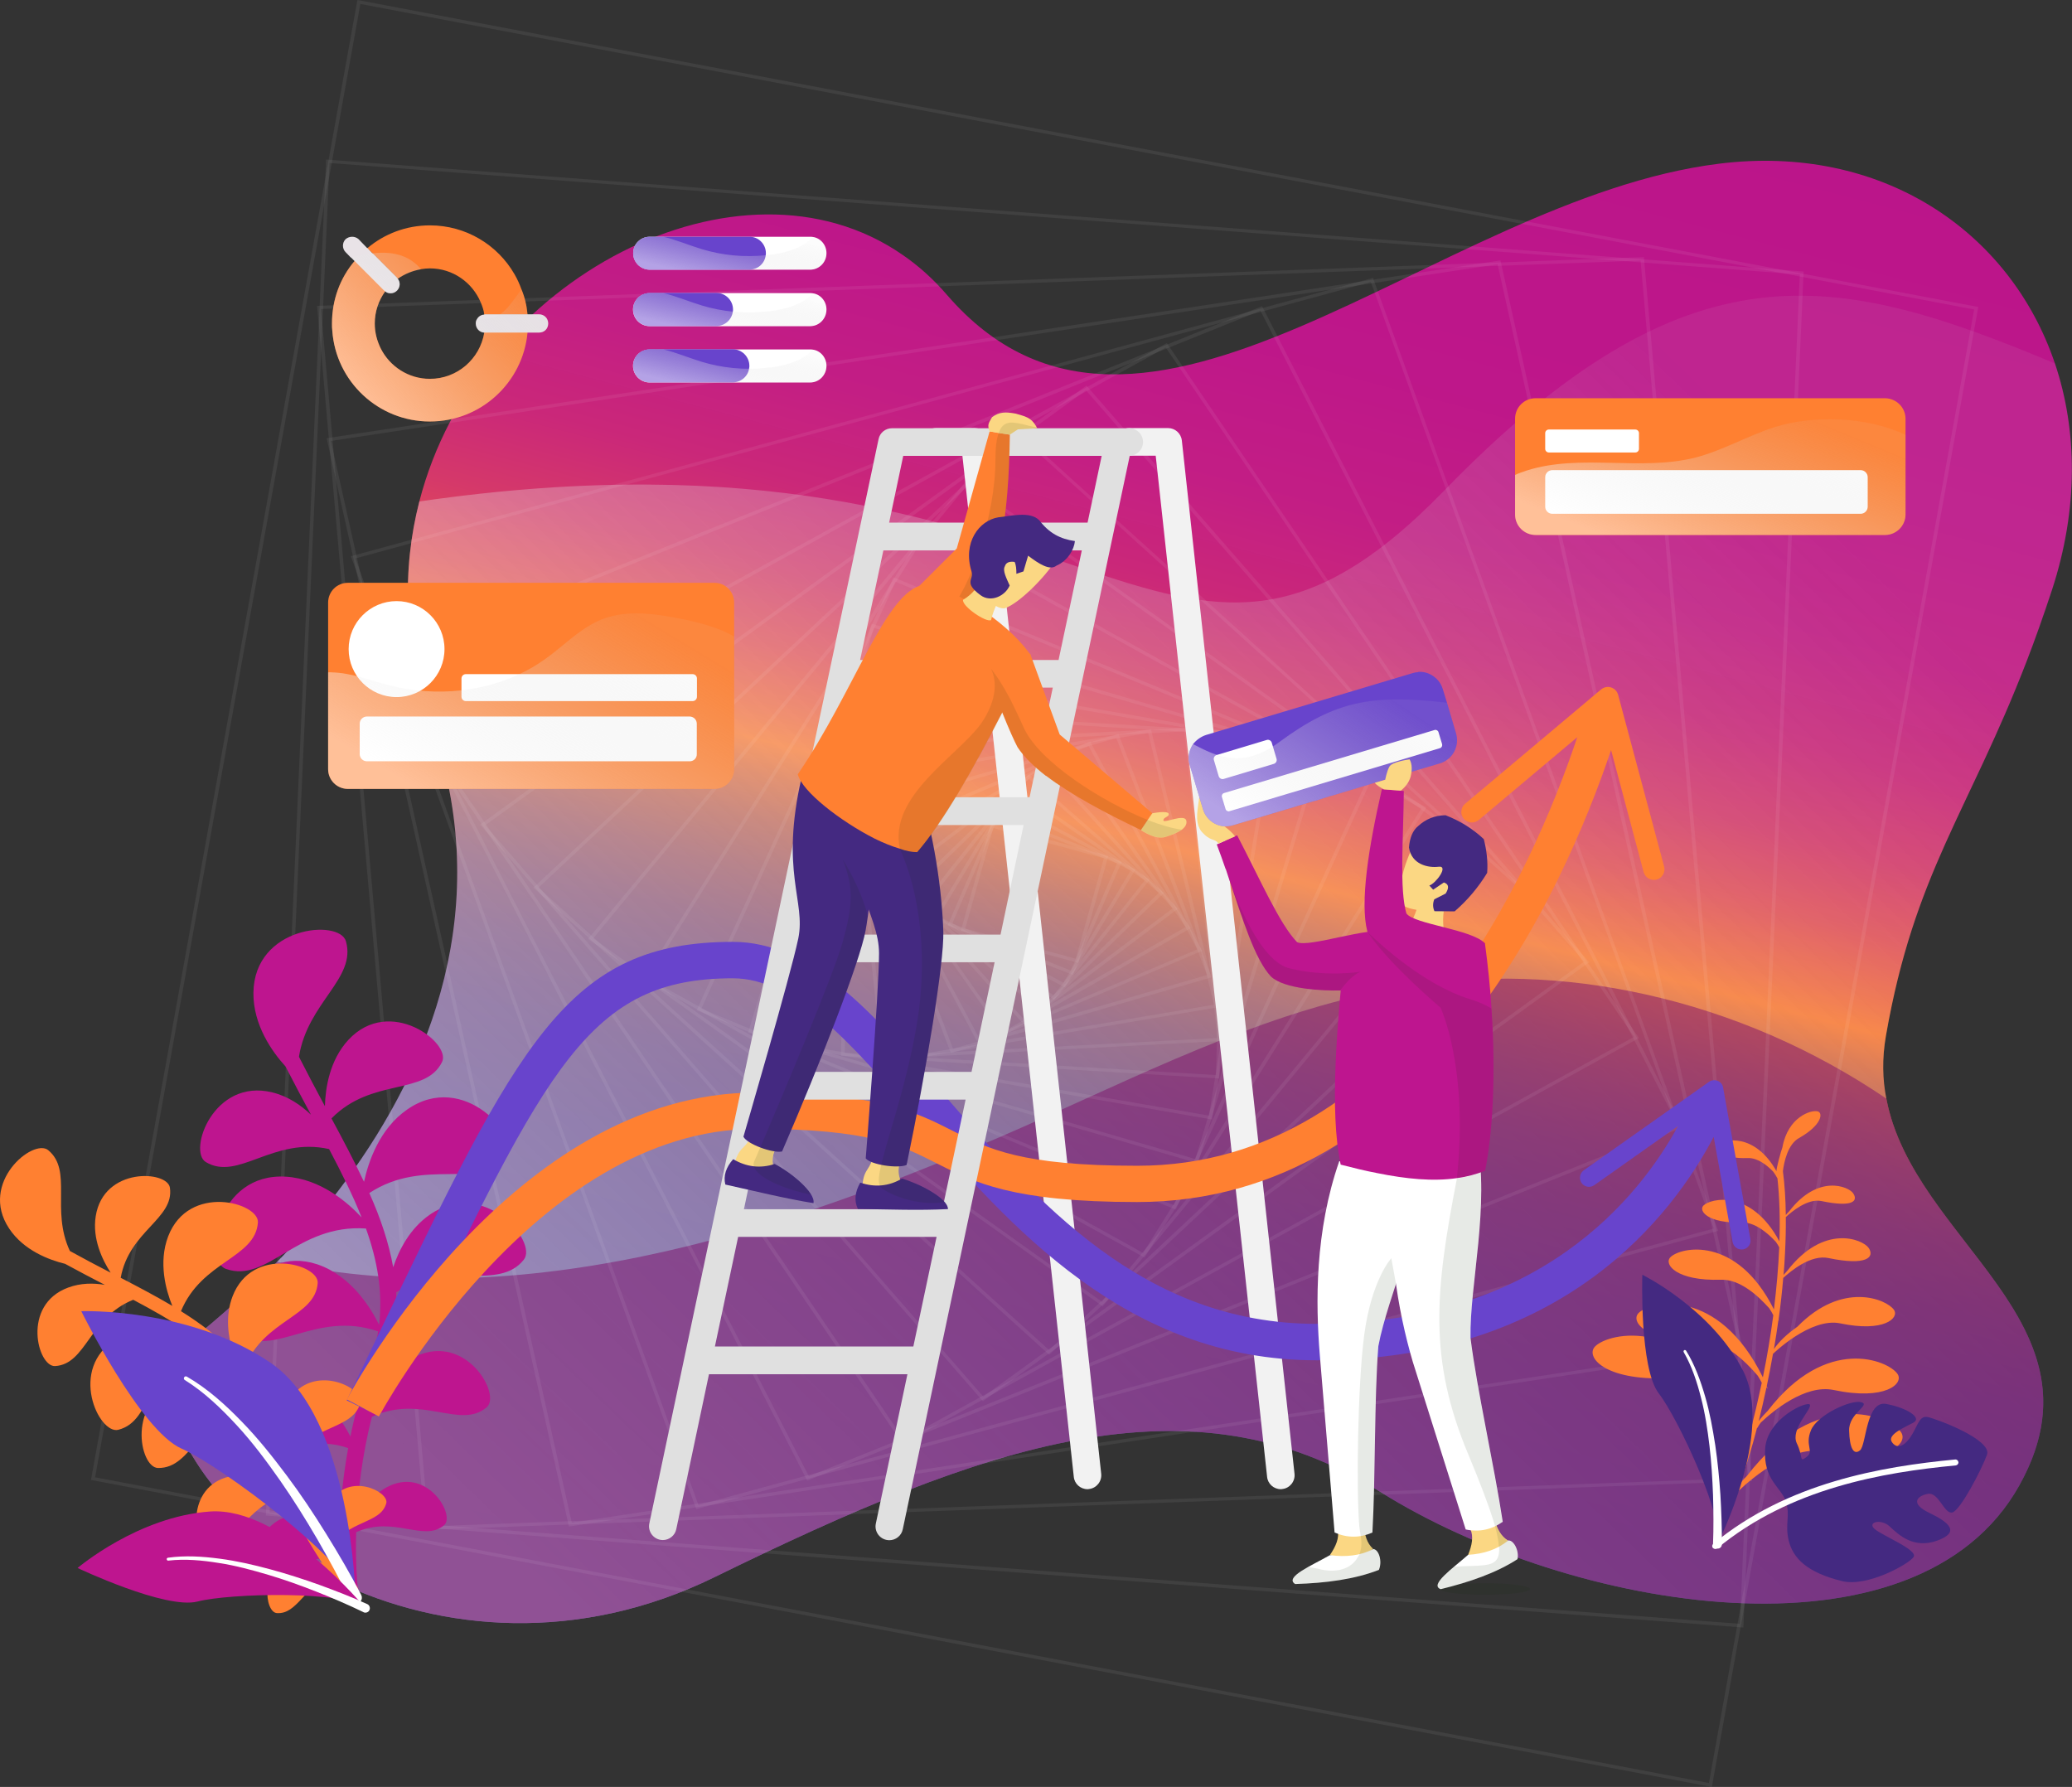 <svg width="683" height="589" viewBox="0 0 683 589" fill="none" xmlns="http://www.w3.org/2000/svg">
<rect x="0" y="0" width="683" height="589" fill="#333333" stroke="none"/>
<path d="M621.663 341.429C620.393 348.8 620.499 355.737 621.822 362.186C630.76 409.283 695.659 435.785 665.669 489.548C631.607 550.682 517.623 531.008 454.946 491.716C392.321 452.369 325.201 475.89 235.548 519.844C145.895 563.797 53.756 503.585 54.074 448.359C54.074 448.359 71.422 436.652 91.363 415.895C126.325 379.638 169.379 315.686 142.087 238.347C132.883 212.279 132.513 187.457 138.226 165.291C157.267 91.312 244.063 47.034 297.432 83.942C302.668 87.519 307.587 91.909 312.03 97.057C376.242 171.523 472.718 65.677 566.549 53.971C620.129 47.251 662.602 76.083 677.359 119.765C684.764 141.769 685.187 167.621 676.354 194.557C673.55 203.011 670.853 210.707 668.102 217.807C648.955 267.505 630.972 287.937 621.663 341.429Z" fill="url(#paint0_linear)"/>
<path opacity="0.5" d="M621.663 341.429C611.031 402.563 699.785 428.415 665.669 489.548C631.606 550.682 517.623 531.009 454.945 491.716C392.321 452.369 325.2 475.891 235.548 519.844C145.895 563.797 53.756 503.585 54.073 448.359C54.073 448.359 184.982 359.964 142.087 238.348C132.883 212.279 132.513 187.457 138.225 165.291C362.278 132.773 383.117 257.262 475.891 161.876C556.552 78.847 604.79 89.416 677.411 119.82C684.816 141.824 685.239 167.675 676.406 194.611C654.244 262.357 632.294 280.296 621.663 341.429Z" fill="url(#paint1_linear)"/>
<path opacity="0.5" d="M665.669 489.548C631.606 550.682 517.623 531.008 454.945 491.716C392.321 452.369 325.2 475.891 235.547 519.844C145.895 563.797 53.756 503.585 54.073 448.359C54.073 448.359 71.422 436.652 91.363 415.895C176.414 434.159 264.533 404.08 344.4 368.256C382.483 351.13 420.565 332.487 461.557 325.495C488.426 320.834 516.089 321.864 542.694 327.826C570.833 334.113 597.808 345.819 621.821 362.132C630.76 409.337 695.659 435.839 665.669 489.548Z" fill="#7F0E6A"/>
<g opacity="0.5">
<g opacity="0.5">
<g opacity="0.5">
<path opacity="0.5" d="M355.446 317.373L316.73 306.809L326.609 271.584L365.324 282.147L355.446 317.373ZM318.16 306.076L354.605 316.036L363.895 282.88L327.45 272.921L318.16 306.076Z" fill="white"/>
</g>
</g>
<g opacity="0.5">
<g opacity="0.5">
<path opacity="0.5" d="M353.639 321.34L312.401 304.956L312.612 304.482L328.501 267.704L369.739 284.088L369.529 284.562L353.639 321.34ZM313.915 304.395L352.967 319.917L368.226 284.605L329.174 269.084L313.915 304.395Z" fill="white"/>
</g>
</g>
<g opacity="0.5">
<g opacity="0.5">
<path opacity="0.5" d="M350.99 325.435L307.818 302.368L308.113 301.894L331.107 263.564L374.278 286.631L373.984 287.105L350.99 325.435ZM309.416 301.98L350.527 323.926L372.681 286.976L331.569 265.03L309.416 301.98Z" fill="white"/>
</g>
</g>
<g opacity="0.5">
<g opacity="0.5">
<path opacity="0.5" d="M347.501 329.574L303.153 298.962L334.596 259.382L378.945 289.994L347.501 329.574ZM304.792 298.79L347.249 328.065L377.347 290.21L334.89 260.934L304.792 298.79Z" fill="white"/>
</g>
</g>
<g opacity="0.5">
<g opacity="0.5">
<path opacity="0.5" d="M343.046 333.713L342.625 333.325L298.487 294.694L298.865 294.306L339.052 255.286L339.473 255.675L383.611 294.306L383.233 294.694L343.046 333.713ZM300.126 294.694L342.962 332.204L381.971 294.306L339.136 256.796L300.126 294.694Z" fill="white"/>
</g>
</g>
<g opacity="0.5">
<g opacity="0.5">
<path opacity="0.5" d="M337.497 337.68L337.118 337.249L293.947 289.391L294.409 289.046L344.685 251.277L345.063 251.708L388.235 299.566L387.772 299.911L337.497 337.68ZM295.586 289.563L337.623 336.171L386.553 299.394L344.517 252.786L295.586 289.563Z" fill="white"/>
</g>
</g>
<g opacity="0.5">
<g opacity="0.5">
<path opacity="0.5" d="M330.771 341.345L330.435 340.87L289.659 283.009L290.164 282.751L351.411 247.612L351.747 248.086L392.522 305.947L392.018 306.206L330.771 341.345ZM291.257 283.398L331.065 339.879L390.841 305.559L351.032 249.078L291.257 283.398Z" fill="white"/>
</g>
</g>
<g opacity="0.5">
<g opacity="0.5">
<path opacity="0.5" d="M322.741 344.535L322.489 344.061L285.833 275.55L286.38 275.335L359.355 244.421L359.607 244.895L396.263 313.406L395.716 313.621L322.741 344.535ZM287.431 276.111L323.288 343.155L394.708 312.932L358.851 245.887L287.431 276.111Z" fill="white"/>
</g>
</g>
<g opacity="0.5">
<g opacity="0.5">
<path opacity="0.5" d="M313.452 347.08L282.724 266.885L368.688 241.921L399.417 322.116L313.452 347.08ZM284.237 267.575L314.167 345.7L397.903 321.383L367.973 243.258L284.237 267.575Z" fill="white"/>
</g>
</g>
<g opacity="0.5">
<g opacity="0.5">
<path opacity="0.5" d="M302.733 348.674L302.607 348.157L280.538 256.968L379.365 240.325L379.491 240.843L401.561 331.989L302.733 348.674ZM281.967 257.83L303.658 347.424L400.173 331.17L378.483 241.576L281.967 257.83Z" fill="white"/>
</g>
</g>
<g opacity="0.5">
<g opacity="0.5">
<path opacity="0.5" d="M290.668 349.062L290.626 348.502L279.571 245.801L280.159 245.758L391.43 239.851L391.472 240.411L402.527 343.112L401.939 343.155L290.668 349.062ZM280.874 246.836L291.761 347.941L401.308 342.164L390.421 241.058L280.874 246.836Z" fill="white"/>
</g>
</g>
<g opacity="0.5">
<g opacity="0.5">
<path opacity="0.5" d="M277.216 348.027V347.51L280.117 233.47L280.705 233.513L404.839 240.929V241.446L401.939 355.486L401.35 355.443L277.216 348.027ZM281.294 234.634L278.435 347.036L400.846 354.365L403.704 241.963L281.294 234.634Z" fill="white"/>
</g>
</g>
<g opacity="0.5">
<g opacity="0.5">
<path opacity="0.5" d="M262.504 345.269L262.588 344.751L282.597 220.061L283.186 220.148L419.636 243.775L419.552 244.292L399.543 368.982L398.954 368.896L262.504 345.269ZM283.564 221.312L263.807 344.406L398.534 367.732L418.291 244.637L283.564 221.312Z" fill="white"/>
</g>
</g>
<g opacity="0.5">
<g opacity="0.5">
<path opacity="0.5" d="M394.876 383.425L394.329 383.253L246.613 340.353L246.781 339.836L287.304 205.574L287.851 205.747L435.567 248.646L435.399 249.164L394.876 383.425ZM248 339.663L394.035 382.046L434.096 249.336L288.061 206.954L248 339.663Z" fill="white"/>
</g>
</g>
<g opacity="0.5">
<g opacity="0.5">
<path opacity="0.5" d="M387.562 398.688L387.015 398.472L229.673 332.98L229.883 332.506L294.535 190.311L295.082 190.527L452.466 255.976L452.256 256.45L387.562 398.688ZM231.186 332.463L386.931 397.265L450.911 256.536L295.166 191.734L231.186 332.463Z" fill="white"/>
</g>
</g>
<g opacity="0.5">
<g opacity="0.5">
<path opacity="0.5" d="M377.262 414.512L376.758 414.21L212.017 322.805L212.311 322.331L304.876 174.445L305.38 174.747L470.121 266.152L469.827 266.626L377.262 414.512ZM213.572 322.46L376.8 413.003L468.523 266.497L305.296 175.954L213.572 322.46Z" fill="white"/>
</g>
</g>
<g opacity="0.5">
<g opacity="0.5">
<path opacity="0.5" d="M363.476 430.594L363.013 430.249L193.901 309.482L194.237 309.051L318.623 158.363L319.085 158.708L488.198 279.517L487.862 279.948L363.476 430.594ZM195.54 309.31L363.224 429.085L486.559 279.69L318.875 159.872L195.54 309.31Z" fill="white"/>
</g>
</g>
<g opacity="0.5">
<g opacity="0.5">
<path opacity="0.5" d="M345.862 446.547L345.441 446.159L175.824 292.581L176.245 292.193L336.235 142.453L336.656 142.842L506.231 296.419L505.81 296.807L345.862 446.547ZM177.506 292.581L345.82 444.994L504.633 296.332L336.319 143.963L177.506 292.581Z" fill="white"/>
</g>
</g>
<g opacity="0.5">
<g opacity="0.5">
<path opacity="0.5" d="M324.003 461.852L323.625 461.421L158.295 271.8L158.758 271.455L358.137 127.104L358.515 127.535L523.844 317.157L523.382 317.502L324.003 461.852ZM159.935 272.015L324.129 460.343L522.163 316.985L357.968 128.656L159.935 272.015Z" fill="white"/>
</g>
</g>
<g opacity="0.5">
<g opacity="0.5">
<path opacity="0.5" d="M297.52 475.908L297.184 475.434L141.901 246.836L384.62 113.092L540.238 342.164L297.52 475.908ZM143.541 247.224L297.898 474.442L538.641 341.776L384.283 114.558L143.541 247.224Z" fill="white"/>
</g>
</g>
<g opacity="0.5">
<g opacity="0.5">
<path opacity="0.5" d="M266.076 488.023L265.824 487.506L127.398 217.388L416.02 100.933L416.273 101.45L554.698 371.569L266.076 488.023ZM128.954 217.948L266.623 486.601L553.143 371.008L415.474 102.399L128.954 217.948Z" fill="white"/>
</g>
</g>
<g opacity="0.5">
<g opacity="0.5">
<path opacity="0.5" d="M229.505 497.423L229.336 496.905L115.67 183.327L116.216 183.198L452.592 91.62L452.76 92.138L566.385 405.716L565.838 405.846L229.505 497.423ZM117.141 184.06L230.219 496.086L564.955 404.94L451.877 92.914L117.141 184.06Z" fill="white"/>
</g>
</g>
<g opacity="0.5">
<g opacity="0.5">
<path opacity="0.5" d="M187.552 503.157L187.426 502.639L107.683 144.436L108.272 144.35L494.587 85.843L494.713 86.36L574.456 444.52L573.867 444.606L187.552 503.157ZM109.07 145.342L188.477 501.907L573.069 443.658L493.662 87.093L109.07 145.342Z" fill="white"/>
</g>
</g>
<g opacity="0.5">
<g opacity="0.5">
<path opacity="0.5" d="M140.22 504.235L140.178 503.717L104.531 100.847L105.119 100.803L541.878 84.764L541.92 85.282L577.567 488.153L576.978 488.196L140.22 504.235ZM105.792 101.838L141.313 503.114L576.306 487.161L540.785 85.885L105.792 101.838Z" fill="white"/>
</g>
</g>
<g opacity="0.5">
<g opacity="0.5">
<path opacity="0.5" d="M87.632 499.535L87.674 499.018L107.515 52.601L108.104 52.644L594.549 89.507L594.507 90.025L574.666 536.442L574.077 536.399L87.632 499.535ZM108.608 53.722L88.851 498.5L573.531 535.235L593.288 90.456L108.608 53.722Z" fill="white"/>
</g>
</g>
<g opacity="0.5">
<g opacity="0.5">
<path opacity="0.5" d="M564.283 589L30 487.808L117.814 0L652.097 101.192L564.283 589ZM31.345 486.946L563.316 587.707L650.752 102.011L118.781 1.293L31.345 486.946Z" fill="white"/>
</g>
</g>
</g>
<path d="M141.659 400.386C135.16 404.883 131.567 411.867 129.612 417.686C128.132 409.539 125.438 401.497 121.739 393.244C139.968 381.288 158.091 392.504 166.967 381.341C171.934 375.098 153.019 352.667 134.261 365.681C125.068 372.03 121.422 382.981 119.996 389.541C116.825 382.822 113.18 375.892 109.27 368.644C122.637 355.047 140.232 361.237 145.727 350.021C148.792 343.779 128.502 328.119 114.87 342.72C108.636 349.439 107.262 358.645 107.103 364.623C104.303 359.438 101.45 353.989 98.544 348.328C101.397 330.341 117.565 322.564 114.025 310.237C111.911 302.83 83.749 305.211 83.538 327.272C83.432 337.853 89.72 346.688 94.106 351.503C96.959 357.005 99.759 362.348 102.507 367.427C99.178 364.253 94.951 361.343 89.773 360.073C70.382 355.259 61.875 379.436 67.846 383.034C78.571 389.435 89.931 374.622 108.477 378.748C112.651 386.684 116.35 394.091 119.203 401.286C114.712 396.419 105.677 388.536 94.211 387.848C71.386 386.473 66.894 415.464 74.397 418.215C88.082 423.241 97.91 403.349 120.63 404.936C124.381 415.464 126.23 425.728 124.962 436.679C122.479 431.547 115.927 420.543 104.567 416.734C84.014 409.909 72.812 435.409 78.994 439.747C90.354 447.683 104.197 431.759 124.645 438.848C124.011 442.975 123.06 447.154 121.528 451.492C118.833 459.058 116.931 466.464 115.504 473.501C113.074 468.686 108.371 461.65 100.71 458.581C83.908 451.915 73.393 472.601 78.36 476.516C87.131 483.447 98.914 471.861 114.765 477.31C112.598 489.266 111.911 499.9 111.859 507.994C109.798 505.085 106.892 502.069 102.876 500.482C89.931 495.35 81.794 511.274 85.599 514.29C92.045 519.369 100.552 511.592 111.911 514.396C112.07 520.109 112.493 523.654 112.546 524.077C112.704 525.453 113.919 526.511 115.293 526.458C115.399 526.458 115.504 526.458 115.557 526.458C117.037 526.299 118.093 524.924 117.935 523.442C117.935 523.284 117.089 516.142 117.407 505.032C129.929 499.424 139.704 508.47 146.414 502.704C150.112 499.53 141.236 483.976 128.555 489.689C122.532 492.387 119.203 498.207 117.512 502.016C117.935 492.335 119.256 480.114 122.585 466.993C138.964 459.375 151.75 471.384 160.469 463.819C165.224 459.692 153.811 439.536 137.326 446.942C131.144 449.746 127.076 455.09 124.645 459.64C125.279 457.576 125.966 455.46 126.706 453.344C130.14 443.662 131.144 434.669 130.616 425.939C147.576 415.464 164.378 425.675 172.674 415.2C177.376 409.274 159.412 388.007 141.659 400.386Z" fill="#BE158F"/>
<path d="M109.006 494.927C106.152 499.582 106.575 505.085 107.209 508.47C103.035 501.646 98.227 492.705 94.423 482.177C102.031 469.374 116.35 471.596 118.78 462.391C120.101 457.365 102.929 448.953 95.162 461.65C92.256 466.411 91.939 471.966 92.415 476.199C91.886 474.506 91.358 472.707 90.883 470.961C88.716 462.708 85.229 456.095 80.791 450.328C87.395 434.827 103.88 434.034 104.726 422.924C105.201 416.681 83.116 410.544 76.669 427.262C74.133 433.822 75.243 440.7 76.775 445.673C71.914 440.594 66.155 436.256 59.656 432.182C66.525 415.57 84.12 414.776 85.018 402.979C85.493 396.419 62.192 389.911 55.429 407.529C52.153 416.152 54.689 425.304 56.803 430.436C51.519 427.315 45.813 424.299 39.789 421.178C42.59 405.677 57.49 401.762 56.01 391.498C55.218 385.785 34.083 384.568 31.547 400.915C30.384 408.375 33.766 415.305 36.461 419.485C32.128 417.263 27.637 414.882 23.04 412.343C16.647 398.746 24.044 385.891 15.907 379.119C10.993 375.045 -7.077 389.805 3.015 404.936C7.823 412.184 16.224 415.305 21.455 416.575C25.946 419.009 30.332 421.337 34.559 423.506C30.807 422.871 26.58 422.871 22.459 424.405C6.978 430.119 12.42 450.646 18.179 450.275C28.482 449.641 29.381 434.245 43.911 428.426C50.41 431.865 56.38 435.251 61.717 438.848C56.38 437.631 46.553 436.414 38.416 441.335C22.248 451.016 32.604 472.919 38.997 471.279C50.674 468.316 48.138 450.17 64.359 440.7C71.808 446.149 77.832 452.286 82.059 460.327C77.938 457.999 68.374 453.503 58.864 456.254C41.691 461.174 45.866 483.764 52.1 483.87C63.513 484.029 65.574 466.729 82.851 462.02C84.331 465.089 85.599 468.422 86.603 472.125C88.294 478.526 90.407 484.505 92.679 489.954C88.769 487.785 82.323 485.192 75.666 486.674C61.135 489.954 63.566 508.947 68.744 509.317C77.938 509.952 80.579 496.567 93.947 492.917C98.016 502.069 102.507 509.634 106.205 515.189C103.405 514.131 100.076 513.443 96.589 514.237C85.388 516.776 87.237 531.431 91.252 531.696C98.016 532.172 100.182 522.86 109.27 519.527C112.07 523.337 113.972 525.559 114.184 525.823C114.976 526.722 116.244 526.828 117.195 526.193C117.248 526.141 117.301 526.088 117.354 526.035C118.305 525.241 118.358 523.813 117.565 522.86C117.459 522.755 113.602 518.258 108.636 510.534C114.553 500.852 125.438 502.492 127.34 495.456C128.291 491.647 115.029 485.14 109.006 494.927Z" fill="#FF8031"/>
<path d="M117.196 526.617C117.196 526.617 116.087 467.628 89.298 449.27C62.51 430.912 26.792 432.182 26.792 432.182C26.792 432.182 46.184 471.437 59.815 477.468C73.394 483.499 115.083 514.872 117.196 526.617Z" fill="#6844CC"/>
<path d="M115.401 527.516C112.072 520.691 108.373 513.92 104.569 507.307C100.712 500.694 96.644 494.186 92.258 487.891C87.873 481.648 83.276 475.458 78.098 469.85C72.92 464.242 67.372 458.899 60.926 454.878C60.609 454.719 60.503 454.296 60.715 453.979C60.873 453.661 61.296 453.556 61.613 453.767C68.376 457.682 74.188 462.92 79.577 468.475C85.019 474.03 89.828 480.114 94.477 486.304C99.127 492.493 103.407 498.948 107.475 505.508C111.544 512.068 115.454 518.734 119.046 525.664C119.575 526.67 119.205 527.834 118.201 528.363C117.197 528.892 116.035 528.521 115.506 527.516C115.401 527.569 115.401 527.569 115.401 527.516Z" fill="white"/>
<path d="M120.419 530.056C120.419 530.056 93.05 496.62 69.273 498.207C45.497 499.847 25.577 516.829 25.577 516.829C25.577 516.829 54.532 530.585 65.099 527.887C75.666 525.136 113.867 524.236 120.419 530.056Z" fill="#BE158F"/>
<path d="M119.786 531.378C114.766 528.945 109.588 526.723 104.357 524.659C99.127 522.596 93.843 520.692 88.506 519.104C83.117 517.517 77.728 516.036 72.18 515.19C66.685 514.29 61.031 513.761 55.483 514.396C55.219 514.449 55.008 514.237 54.955 513.973C54.902 513.708 55.114 513.497 55.378 513.444C61.031 512.65 66.79 513.02 72.391 513.761C78.045 514.502 83.54 515.771 89.035 517.253C94.53 518.734 99.919 520.48 105.256 522.385C110.592 524.342 115.823 526.352 121.054 528.733C121.794 529.05 122.111 529.95 121.794 530.691C121.477 531.431 120.578 531.749 119.839 531.431C119.839 531.378 119.839 531.378 119.786 531.378Z" fill="white"/>
<path d="M626.648 472.072C623.002 466.729 598.75 456.73 575.871 486.462C575.026 487.309 574.286 488.102 573.599 488.949C575.554 483.447 577.457 477.31 579.147 470.75C579.2 470.697 579.306 470.697 579.306 470.591C579.623 470.009 579.993 469.48 580.415 468.898C584.272 465.247 594.998 456.201 604.403 458.158C621.522 461.756 627.652 456.042 625.485 452.868C622.421 448.371 602.026 439.959 582.74 464.983C581.578 466.147 580.574 467.258 579.729 468.422C580.627 464.771 581.525 461.015 582.318 457.206C582.635 457.629 582.793 457.894 582.793 457.894C582.635 457.576 582.529 457.259 582.37 456.941C583.11 453.45 583.797 449.852 584.431 446.255C584.484 446.202 596.848 434.14 606.622 436.203C620.994 439.218 626.119 434.457 624.323 431.759C621.945 428.267 607.362 422.077 592.462 437.314C589.186 439.589 586.439 442.181 584.748 444.668C585.276 441.493 585.805 438.266 586.227 435.092C586.386 435.303 586.492 435.462 586.492 435.462C586.439 435.303 586.333 435.145 586.28 434.986C586.914 430.383 587.443 425.781 587.813 421.231C590.402 418.85 596.953 413.454 602.713 414.671C615.393 417.316 618.035 414.353 615.975 411.338C614.02 408.481 601.18 403.19 589.081 418.956C588.658 419.379 588.288 419.802 587.918 420.226C588.13 417.845 588.288 415.464 588.394 413.136C588.447 413.189 588.447 413.242 588.447 413.242C588.447 413.189 588.394 413.136 588.394 413.084C588.605 409.01 588.711 404.989 588.658 401.18C590.613 399.381 595.844 394.937 600.441 395.89C610.797 398.059 612.593 395.837 610.849 393.297C609.317 391.075 599.278 386.896 589.768 399.275C589.345 399.699 588.975 400.069 588.658 400.492C588.605 395.36 588.288 390.493 587.707 386.049C588.077 383.034 589.292 377.161 593.043 375.098C600.546 370.866 601.022 366.792 599.172 366.316C597.006 365.734 589.345 368.168 587.548 378.166C587.073 379.489 585.488 385.097 585.593 386.049C578.355 373.193 568.157 375.468 566.308 377.373C564.987 378.748 567.47 382.029 576.136 381.711C579.306 381.605 582.318 383.933 584.484 386.155C585.065 386.949 585.541 387.689 585.91 388.43C586.597 394.726 586.809 401.762 586.544 409.169C577.298 391.922 563.877 394.937 561.5 397.371C559.809 399.117 563.032 403.296 574.022 402.926C578.408 402.767 582.635 406.365 585.382 409.327C585.805 409.909 586.175 410.544 586.492 411.126C586.227 417.739 585.593 424.617 584.748 431.6C572.384 406.947 553.839 411.073 550.615 414.406C548.343 416.734 552.623 422.289 567.259 421.813C573.547 421.601 579.517 427.103 583.163 431.177C583.691 431.97 584.167 432.711 584.537 433.505C583.638 440.382 582.476 447.26 581.102 453.979C566.361 423.929 543.958 428.849 540.101 432.817C537.406 435.621 542.479 442.234 559.968 441.652C567.787 441.387 575.237 448.53 579.411 453.45C579.887 454.243 580.363 454.984 580.732 455.778C579.517 461.544 578.196 467.152 576.77 472.495C575.924 470.644 574.815 468.633 573.388 466.676C555.899 433.452 530.273 439.165 525.782 443.821C522.559 447.101 528.635 455.037 549.4 454.296C560.76 453.926 571.486 466.676 575.29 471.755C575.66 472.495 575.977 473.236 576.241 473.977C576.241 474.03 576.294 474.03 576.294 474.03C573.071 485.669 569.32 495.826 565.463 502.968C565.198 503.445 565.357 504.079 565.885 504.344C566.361 504.608 566.995 504.45 567.259 503.921C569.003 500.693 570.746 496.831 572.384 492.546C572.648 492.123 572.913 491.7 573.23 491.276C577.826 486.938 590.613 476.146 601.709 478.474C621.945 482.6 629.237 475.881 626.648 472.072Z" fill="#FF8031"/>
<path d="M566.096 509C566.096 509 585.064 472.019 574.497 451.651C563.983 431.283 541.368 420.173 541.368 420.173C541.368 420.173 540.364 451.016 546.811 459.322C553.257 467.628 568.738 501.011 566.096 509Z" fill="#442981"/>
<path d="M564.669 508.947C564.88 503.603 564.827 498.154 564.669 492.758C564.457 487.362 564.14 481.965 563.506 476.622C562.872 471.279 562.08 465.935 560.706 460.698C559.385 455.513 557.694 450.328 555 445.673C554.894 445.461 554.947 445.197 555.158 445.038C555.369 444.932 555.634 444.985 555.792 445.197C558.698 449.905 560.547 455.09 562.08 460.327C563.612 465.565 564.563 470.961 565.408 476.357C566.201 481.754 566.729 487.203 567.099 492.652C567.416 498.101 567.628 503.55 567.575 509.052C567.575 509.846 566.941 510.481 566.148 510.428C565.356 510.428 564.722 509.793 564.774 509C564.669 509 564.669 509 564.669 508.947Z" fill="white"/>
<path d="M607.258 521.168C595.475 518.311 590.984 513.444 589.61 507.783C588.289 502.175 590.244 499.583 588.659 494.821C587.074 490.113 581.209 487.838 581.843 477.574C582.477 467.311 596.215 461.438 596.638 463.078C597.06 464.718 590.086 471.173 592.305 475.775C594.524 480.378 592.939 482.177 595.528 480.219C598.117 478.262 594.841 476.516 596.955 471.437C599.015 466.358 610.164 461.28 613.493 462.179C616.874 463.078 609.371 465.777 609.53 471.543C609.688 477.257 611.009 479.796 613.123 478.05C615.236 476.305 615.078 461.491 621.788 462.761C628.498 464.031 633.782 467.311 630.665 468.951C627.547 470.591 622.105 472.919 623.584 475.246C625.064 477.521 627.336 477.151 629.714 473.712C632.091 470.326 632.514 466.623 635.261 467.046C638.009 467.522 656.819 474.506 654.97 479.532C653.12 484.558 646.199 497.837 643.557 498.524C640.915 499.212 639.066 491.753 635.526 492.388C632.038 493.022 629.396 495.509 636.001 498.683C642.659 501.857 646.199 505.085 638.484 507.836C630.77 510.587 625.909 505.931 622.95 503.18C619.992 500.376 615.131 501.805 618.142 504.132C621.101 506.46 632.355 510.957 630.77 513.232C629.238 515.507 615.606 523.178 607.258 521.168Z" fill="#442981"/>
<path d="M564.829 510.375C564.776 510.322 564.723 510.269 564.618 510.216C564.248 509.793 564.354 509.158 564.776 508.841C589.293 488.631 620.255 483.394 644.507 481.066C645.035 481.013 645.511 481.436 645.564 481.965C645.617 482.494 645.194 482.971 644.665 483.023C620.73 485.298 590.138 490.483 566.044 510.375C565.674 510.64 565.199 510.64 564.829 510.375Z" fill="white"/>
<path d="M241.996 198.609V253.524C241.996 257.121 239.09 260.031 235.497 260.031H114.659C111.066 260.031 108.16 257.121 108.16 253.524V198.609C108.16 195.011 111.066 192.101 114.659 192.101H235.497C239.09 192.101 241.996 195.011 241.996 198.609Z" fill="#FF8031"/>
<path d="M146.519 213.951C146.519 222.68 139.439 229.77 130.721 229.77C122.003 229.77 114.923 222.68 114.923 213.951C114.923 205.222 122.003 198.133 130.721 198.133C139.439 198.133 146.519 205.222 146.519 213.951Z" fill="white"/>
<path d="M228.311 231.092H153.546C152.754 231.092 152.12 230.457 152.12 229.664V223.632C152.12 222.839 152.754 222.204 153.546 222.204H228.311C229.103 222.204 229.737 222.839 229.737 223.632V229.664C229.737 230.457 229.103 231.092 228.311 231.092Z" fill="white"/>
<path d="M227.361 250.931H120.948C119.627 250.931 118.57 249.873 118.57 248.551V238.552C118.57 237.229 119.627 236.171 120.948 236.171H227.308C228.629 236.171 229.686 237.229 229.686 238.552V248.551C229.739 249.873 228.682 250.931 227.361 250.931Z" fill="white"/>
<path opacity="0.5" d="M241.996 209.824V253.523C241.996 257.121 239.09 260.031 235.497 260.031H114.659C111.066 260.031 108.16 257.121 108.16 253.523V221.622C108.583 221.569 109.006 221.569 109.428 221.622C115.927 221.781 122.109 224.32 128.397 225.907C136.111 227.865 144.195 228.447 152.121 227.547C158.725 226.807 165.171 225.061 171.089 222.257C174.101 220.881 176.954 219.188 179.701 217.231C179.754 217.231 179.807 217.178 179.86 217.125C185.619 212.999 190.692 207.655 197.138 204.693C197.507 204.534 197.93 204.375 198.353 204.163C205.433 201.36 213.411 201.942 220.914 203.317C227.572 204.481 235.761 206.174 241.996 209.824Z" fill="url(#paint2_linear)"/>
<path d="M628.127 138.033V169.564C628.127 173.267 625.115 176.336 621.364 176.336H506.179C502.428 176.336 499.416 173.32 499.416 169.564V138.033C499.416 134.277 502.428 131.261 506.179 131.261H621.364C625.115 131.314 628.127 134.329 628.127 138.033Z" fill="#FF8031"/>
<path d="M539.043 149.143H510.564C509.877 149.143 509.349 148.614 509.349 147.926V142.794C509.349 142.106 509.877 141.577 510.564 141.577H539.043C539.73 141.577 540.259 142.106 540.259 142.794V147.926C540.259 148.614 539.73 149.143 539.043 149.143Z" fill="white"/>
<path d="M613.332 169.352H511.674C510.406 169.352 509.349 168.294 509.349 167.024V157.29C509.349 156.02 510.406 154.962 511.674 154.962H613.332C614.6 154.962 615.657 156.02 615.657 157.29V167.024C615.657 168.294 614.6 169.352 613.332 169.352Z" fill="white"/>
<path opacity="0.5" d="M628.127 143.323V169.564C628.127 173.267 625.115 176.336 621.364 176.336H506.179C502.428 176.336 499.416 173.32 499.416 169.564V156.549C500.632 155.967 501.9 155.544 503.168 155.121C521.027 149.407 540.84 155.438 559.016 150.783C568.051 148.402 576.241 143.535 585.17 140.731C597.534 136.869 614.97 137.133 628.127 143.323Z" fill="url(#paint3_linear)"/>
<path d="M422.17 490.853C419.898 490.853 417.89 489.107 417.679 486.78L380.957 150.201H372.239C369.703 150.201 367.695 148.138 367.695 145.651C367.695 143.112 369.703 141.101 372.239 141.101H385.026C387.351 141.101 389.306 142.847 389.57 145.175L426.714 485.774C426.978 488.261 425.182 490.536 422.698 490.8C422.487 490.853 422.329 490.853 422.17 490.853Z" fill="#F2F2F2"/>
<path d="M358.449 490.853C356.177 490.853 354.169 489.107 353.957 486.78L317.236 150.201H308.518C305.982 150.201 303.974 148.138 303.974 145.651C303.974 143.112 305.982 141.101 308.518 141.101H321.304C323.629 141.101 325.584 142.847 325.848 145.175L362.993 485.774C363.257 488.261 361.46 490.536 358.977 490.8C358.766 490.853 358.607 490.853 358.449 490.853Z" fill="#F2F2F2"/>
<path d="M569.215 365.311C569.215 365.311 569.215 365.258 569.268 365.258H569.215L568 358.486C567.841 357.481 567.154 356.634 566.203 356.264C565.252 355.894 564.196 356 563.35 356.582L522.085 385.732C520.764 386.684 520.394 388.536 521.345 389.911C522.296 391.287 524.145 391.604 525.519 390.652L553.153 371.13C540.366 394.567 507.29 436.362 434.059 436.362C376.783 436.362 341.911 396.154 311.054 360.708C287.648 333.727 267.411 310.449 241.574 310.449C186.835 310.449 170.984 343.461 123.959 441.493L114.29 461.597L125.069 466.835L134.738 446.678C180.548 351.238 194.338 322.458 241.574 322.458C261.969 322.458 280.515 343.832 302.019 368.591C332.876 404.143 371.341 448.371 434.059 448.371C515.639 448.371 551.62 400.016 564.883 374.728L571.117 409.38C571.434 411.02 572.967 412.078 574.604 411.814C575.661 411.602 576.454 410.914 576.824 410.015C577.035 409.486 577.088 408.904 576.982 408.375L569.215 365.311Z" fill="#6844CC"/>
<path d="M533.391 229.029C533.074 227.865 532.228 226.965 531.066 226.595C529.956 226.225 528.688 226.489 527.79 227.23L482.932 264.951C482.403 265.374 482.034 265.956 481.875 266.591C481.505 267.702 481.716 268.919 482.509 269.871C483.724 271.352 485.943 271.511 487.423 270.294L519.918 242.995C505.387 286.324 462.854 384.251 374.88 384.251C336.679 384.251 325.742 378.696 314.118 372.77C301.913 366.58 289.338 360.126 249.235 360.126C168.975 360.126 116.561 457.153 114.342 461.28L124.91 466.888C125.438 465.935 176.056 372.083 249.235 372.083C286.432 372.083 297.263 377.585 308.676 383.404C321.04 389.7 333.773 396.207 374.828 396.207C470.145 396.207 515.532 293.202 531.066 247.228L541.792 287.435C542.267 289.287 544.222 290.398 546.072 289.922C547.921 289.446 549.031 287.488 548.555 285.637L533.391 229.029Z" fill="#FF8031"/>
<path d="M376.784 145.704C376.784 143.165 374.723 141.154 372.24 141.154H294.041C291.875 141.154 290.026 142.636 289.603 144.752L214.046 502.122C213.518 504.609 215.103 506.989 217.534 507.518C217.851 507.571 218.168 507.624 218.485 507.624C220.598 507.624 222.5 506.143 222.923 504.027L233.702 452.974H299.114L288.705 502.175C288.176 504.662 289.762 507.042 292.192 507.571C292.509 507.624 292.826 507.677 293.143 507.677C295.257 507.677 297.159 506.196 297.581 504.08L372.398 150.254C374.882 150.095 376.784 148.138 376.784 145.704ZM297.74 150.254H363.152L358.502 172.262H293.09L297.74 150.254ZM348.939 217.548H283.527L291.188 181.415H356.6L348.939 217.548ZM339.375 262.782H273.963L281.625 226.648H347.037L339.375 262.782ZM329.812 308.068H264.347L272.008 271.934H337.42L329.812 308.068ZM320.248 353.302H254.784L262.445 317.168H327.857L320.248 353.302ZM310.632 398.588H245.22L252.881 362.454H318.293L310.632 398.588ZM235.657 443.821L243.318 407.687H308.73L301.069 443.821H235.657Z" fill="#E0E0E0"/>
<path opacity="0.1" d="M489.484 525.664C497.713 525.664 504.384 524.812 504.384 523.76C504.384 522.708 497.713 521.855 489.484 521.855C481.255 521.855 474.584 522.708 474.584 523.76C474.584 524.812 481.255 525.664 489.484 525.664Z" fill="#0D2F00"/>
<path d="M440.929 504.185C441.563 506.883 440.348 509.687 438.393 512.544C443.095 514.713 447.85 514.131 452.606 510.534C450.545 508.629 449.805 505.878 449.594 502.81L440.929 504.185Z" fill="#FBD783"/>
<path d="M439.924 505.138C444.151 506.989 448.325 506.936 452.393 505.138C453.45 485.88 452.975 461.227 454.348 443.715C457.466 426.786 469.724 401.868 469.724 379.86L441.456 382.769C433.425 405.836 433.636 429.484 435.063 446.784L439.924 505.138Z" fill="white"/>
<path d="M438.392 512.597C432.368 516.036 423.28 519.845 426.926 522.12C437.018 521.803 446.476 520.586 454.507 517.465C455.722 514.766 454.56 510.693 452.658 510.587C448.431 512.809 443.622 513.285 438.392 512.597Z" fill="white"/>
<path d="M484.678 504.027C485.788 506.46 485.207 509.423 483.938 512.491C488.852 513.602 493.238 512.121 497.095 507.783C494.77 506.354 493.502 503.921 492.709 501.011L484.678 504.027Z" fill="#FBD783"/>
<path d="M483.145 504.132C487.636 505.085 491.705 504.185 495.35 501.593C492.444 482.547 486.949 458.529 484.73 441.07C484.36 423.823 491.229 397.001 486.738 375.416L459.686 384.092C456.515 408.322 460.795 432.235 465.709 448.9L483.145 504.132Z" fill="white"/>
<path d="M483.938 512.491C478.919 516.935 471.046 522.384 474.903 523.813C484.414 521.485 493.184 518.47 500.212 513.92C500.846 511.116 498.891 507.465 497.094 507.783C493.554 510.745 489.116 512.174 483.938 512.491Z" fill="white"/>
<path d="M489.538 385.891C486.632 387.055 483.515 387.901 480.239 388.324C472.314 389.488 463.437 388.589 454.032 386.684C450.122 385.944 446.054 384.938 441.932 383.88C438.181 366.21 440.664 337.8 443.676 308.65C446.054 308.28 448.59 307.909 451.232 307.751C451.337 307.751 451.337 307.751 451.39 307.751C465.128 306.375 480.767 306.746 489.485 310.925C490.489 318.385 491.229 325.58 491.652 332.404C493.184 355.153 491.916 374.146 489.538 385.891Z" fill="#BE158F"/>
<path d="M462.431 305.423C466.024 304.418 466.235 301.508 468.243 296.165L476.644 296.376C475.429 301.561 475.376 305.105 476.539 308.915C475.006 316.691 457.993 313.094 462.431 305.423Z" fill="#FBD783"/>
<path d="M461.217 296.376C461.376 300.291 470.939 300.503 476.751 300.291L487.636 282.409L468.984 273.045C463.859 281.404 461.376 289.181 461.217 296.376Z" fill="#FBD783"/>
<path d="M457.519 307.169L448.537 320.289L444.257 326.479C444.257 326.479 443.253 326.479 441.721 326.479C436.279 326.585 423.334 326.109 418.896 321.823C413.612 316.11 409.702 303.254 404.894 289.022C404.63 288.229 404.365 287.382 404.101 286.589C404.101 286.483 404.101 286.483 403.996 286.43C403.097 283.785 402.093 281.034 401.09 278.336L407.8 275.32C415.356 289.816 421.802 304.629 427.561 310.555C431.418 312.459 451.496 305.264 457.519 307.169Z" fill="#BE158F"/>
<path d="M401.67 278.071C400.244 276.061 399.134 277.701 395.858 273.839C393.639 270.453 394.96 266.485 395.383 262.041C395.805 260.983 397.285 261.353 397.391 262.358L398.553 269.13C402.252 271.352 405.633 273.521 407.113 275.69L401.67 278.071Z" fill="#FBD783"/>
<path d="M474.637 251.619L458.364 256.433L441.72 261.459L438.708 262.359H438.603L433.425 263.999H433.319L431.153 264.633L427.718 265.639L427.454 265.744L406.372 272.04C402.198 273.31 397.813 270.929 396.545 266.75L392.159 252.095C391.42 249.661 392.001 247.175 393.269 245.27C394.378 243.895 395.805 242.837 397.549 242.255L453.556 225.484L465.761 221.834C466.289 221.675 466.87 221.569 467.399 221.569C467.505 221.463 467.505 221.463 467.557 221.463C469.09 221.358 470.569 221.728 471.837 222.469C473.581 223.474 474.955 225.008 475.589 227.124L476.962 231.568L479.974 241.779C481.189 246.011 478.812 250.349 474.637 251.619Z" fill="#6844CC"/>
<path d="M419.899 251.778L403.361 256.751C402.674 256.962 401.935 256.539 401.723 255.851L400.138 250.508C399.927 249.82 400.35 249.08 401.036 248.868L417.574 243.895C418.261 243.683 419.001 244.107 419.212 244.794L420.797 250.138C421.009 250.825 420.586 251.566 419.899 251.778Z" fill="white"/>
<path d="M474.69 246.593L405.263 267.384C404.734 267.543 404.153 267.226 403.995 266.697L402.779 262.676C402.621 262.147 402.938 261.565 403.466 261.406L472.894 240.615C473.422 240.456 474.003 240.773 474.162 241.302L475.377 245.323C475.483 245.852 475.219 246.434 474.69 246.593Z" fill="white"/>
<path opacity="0.5" d="M474.637 251.619L458.364 256.433L441.72 261.459L438.708 262.359H438.603L433.425 263.999H433.319L431.153 264.634L427.718 265.639L427.454 265.745L406.372 272.04C402.198 273.31 397.813 270.929 396.545 266.75L392.159 252.095C391.42 249.662 392.001 247.175 393.269 245.27C400.824 249.185 409.384 253.629 421.484 244.741C440.294 230.88 452.129 228.817 476.962 231.621L479.974 241.832C481.189 246.011 478.812 250.349 474.637 251.619Z" fill="url(#paint4_linear)"/>
<path d="M464.44 279.341C465.285 284.949 470.727 286.113 474.215 285.689C477.702 285.266 473.264 291.244 471.15 291.879L472.418 293.255L475.958 290.874C477.332 291.35 477.913 292.302 476.539 294.524L472.788 296.429C472.26 297.752 472.26 299.074 472.841 300.344L479.498 300.397C483.778 296.694 487.318 292.461 490.224 287.7C490.488 284.049 490.066 280.346 489.115 276.59C485.469 273.151 481.242 270.559 476.487 268.707C472.894 268.76 469.935 270.03 467.504 272.252C465.655 273.733 464.704 276.167 464.44 279.341Z" fill="#442981"/>
<path opacity="0.1" d="M500.211 513.92C493.183 518.47 484.465 521.591 474.902 523.866C472.154 522.755 475.43 519.686 479.446 516.406C482.827 516.142 486.526 516.248 489.432 515.877C492.444 515.507 494.24 514.396 494.187 510.481C494.187 510.322 494.187 510.005 494.082 509.846C493.976 508.1 493.606 505.931 492.814 503.021C492.655 502.492 492.444 501.858 492.285 501.223C490.647 496.038 488.005 489.002 483.99 479.373C470.781 447.842 473.053 425.569 480.238 388.483C482.669 388.007 485.416 387.478 488.058 386.473C489.168 405.571 484.413 426.733 484.677 441.123C486.949 458.529 492.391 482.547 495.297 501.593C494.557 502.069 493.923 502.492 493.183 502.863C493.976 504.979 495.191 506.672 496.988 507.889C498.943 507.465 500.845 511.116 500.211 513.92Z" fill="#0D2F00"/>
<path opacity="0.1" d="M452.34 505.085C451.6 505.455 450.86 505.719 450.068 505.825C450.438 507.624 451.23 509.264 452.604 510.587C454.506 510.692 455.721 514.766 454.4 517.517C446.422 520.638 436.912 521.802 426.82 522.173C424.548 520.691 427.295 518.734 431.205 516.512C431.205 516.512 431.205 516.512 431.311 516.512C432.42 516.671 433.424 516.882 434.322 517.041C440.61 518.787 445.524 517.041 447.585 513.232C447.743 512.967 447.954 512.703 448.06 512.438C448.06 512.438 448.166 512.438 448.06 512.332C448.8 510.692 448.958 508.576 448.536 506.301V506.196C448.377 505.455 448.271 504.397 448.06 503.074C447.056 490.589 447.532 456.465 449.698 439.959C452.128 421.76 458.627 414.724 458.627 414.724L460.16 423.188C460.16 423.188 460.16 423.188 460.16 423.294C457.729 430.754 455.404 437.684 454.348 443.715C452.974 461.174 453.449 485.88 452.34 505.085Z" fill="#0D2F00"/>
<path d="M489.485 310.925C485.152 306.322 466.078 304.629 463.595 301.085C461.27 293.149 462.591 277.013 462.749 260.718L455.511 260.136C451.072 279.447 448.272 297.54 450.702 306.957C453.186 314.47 473.951 325.368 473.951 325.368L489.485 310.925Z" fill="#BE158F"/>
<path d="M461.746 260.613C463.331 259.343 464.44 257.862 464.969 256.063C465.497 253.947 465.55 251.936 464.652 250.296C464.652 250.296 458.892 251.037 457.994 252.677C457.096 254.317 456.62 257.015 456.62 257.015L453.186 258.02C453.82 258.92 455.3 259.713 456.198 260.19L461.746 260.613Z" fill="#FBD783"/>
<path opacity="0.1" d="M489.537 385.891C486.631 387.055 483.514 387.901 480.238 388.324C484.148 351.715 474.848 332.14 474.848 332.14C474.848 332.14 458.363 318.279 451.177 307.751C451.019 307.592 450.913 307.381 450.808 307.222C450.966 307.328 451.177 307.486 451.336 307.751C454.77 311.031 469.353 324.574 484.253 329.23C487.159 330.129 489.643 331.135 491.598 332.404C493.183 355.153 491.915 374.146 489.537 385.891Z" fill="#0D2F00"/>
<path opacity="0.1" d="M404.047 286.589C404.205 287.065 404.522 287.859 404.839 289.022C404.575 288.229 404.311 287.435 404.047 286.589Z" fill="#0D2F00"/>
<path opacity="0.1" d="M448.536 320.289C448.536 320.289 445.894 320.924 441.72 326.479C436.278 326.585 423.333 326.109 418.894 321.823C413.611 316.11 409.701 303.254 404.893 289.023C407.534 296.588 415.46 317.062 425.288 319.231C437.229 322.141 448.536 320.289 448.536 320.289Z" fill="#0D2F00"/>
<path d="M296.365 384.462C296.365 384.462 295.836 386.314 296.735 388.8C297.633 391.34 284.476 392.239 284.476 392.239C284.476 392.239 283.737 388.748 285.85 385.573C287.964 382.452 287.964 380.177 287.964 380.177L296.365 384.462Z" fill="#FBD783"/>
<path d="M276.392 256.856C278.558 289.498 289.76 301.614 289.76 314.205C289.76 326.849 285.374 381.817 285.374 381.817C287.012 383.88 295.836 385.256 298.848 383.986C305.241 353.143 311.212 317.591 310.947 307.063C310.578 295.212 308.253 274.579 301.278 254.423L276.392 256.856Z" fill="#442981"/>
<path d="M283.578 389.806C281.781 392.927 281.517 395.837 282.785 398.482C292.983 398.641 302.916 399.011 312.48 398.535C312.48 394.885 302.758 390.017 297.315 388.483C292.983 391.022 288.386 391.446 283.578 389.806Z" fill="#442981"/>
<path d="M255.309 379.489C255.309 379.489 254.411 381.182 254.781 383.827C255.151 386.473 242.1 384.674 242.1 384.674C242.1 384.674 242.1 381.076 244.795 378.431C247.542 375.786 247.965 373.564 247.965 373.564L255.309 379.489Z" fill="#FBD783"/>
<path d="M264.239 256.222C257.053 287.541 265.718 297.011 263.129 309.391C260.54 321.77 245.059 374.675 245.059 374.675C246.221 377.056 254.57 380.177 257.793 379.542C270.315 350.656 283.419 317.062 285.321 306.745C287.381 295.054 289.284 274.368 286.589 253.206L264.239 256.222Z" fill="#442981"/>
<path d="M241.678 382.082C239.3 384.78 238.402 387.531 239.089 390.44C249.075 392.662 258.744 395.043 268.149 396.577C268.889 392.98 260.382 386.208 255.363 383.669C250.66 385.203 246.063 384.674 241.678 382.082Z" fill="#442981"/>
<path opacity="0.1" d="M311.265 396.207C302.864 397.635 293.67 394.038 290.553 391.551L290.5 391.498C290.289 391.287 290.077 391.022 289.972 390.705C289.443 389.435 289.707 387.107 290.5 383.88C290.659 383.192 290.817 382.505 291.028 381.711C293.512 372.241 298.901 356.74 302.124 338.171C307.091 309.232 301.067 282.832 290.606 269.712C290.764 269.712 290.976 269.712 291.134 269.659C293.776 269.553 296.312 269.236 298.637 268.707C300.856 268.178 302.97 267.49 304.924 266.538C309.151 282.462 310.631 297.54 310.948 307.063C311.265 317.591 305.241 353.143 298.848 383.986C298.267 384.251 297.422 384.356 296.418 384.409C296.418 384.409 295.837 386.261 296.735 388.8C296.946 388.695 297.105 388.589 297.316 388.483C301.596 389.7 308.676 393.033 311.265 396.207Z" fill="#0D2F00"/>
<path opacity="0.1" d="M286.062 301.931C285.797 303.677 285.533 305.264 285.269 306.745C283.42 317.062 270.263 350.603 257.741 379.542C257.054 379.648 256.209 379.648 255.205 379.542C255.099 379.86 254.36 381.394 254.677 383.827C254.888 383.775 255.099 383.669 255.311 383.616C259.221 385.626 265.244 390.176 267.357 393.773C260.436 392.504 250.819 388.906 248.812 385.203C248.653 384.938 248.547 384.674 248.495 384.409C248.336 383.88 248.389 383.351 248.6 382.822C248.917 382.134 249.657 380.494 250.608 378.167C250.872 377.585 251.136 377.056 251.401 376.368C258.217 360.444 274.755 321.294 277.713 310.66C281.148 298.545 281.465 292.408 277.766 283.309C278.506 284.367 283.737 292.779 286.062 301.931Z" fill="#0D2F00"/>
<path d="M332.875 143.27C332.717 156.391 331.871 169.247 329.705 179.14C328.543 184.219 327.063 188.504 325.055 191.625C323.153 194.165 313.59 204.481 304.766 211.57C299.482 216.014 294.463 219.294 291.663 219.03L295.942 200.196L315.386 180.78L326.218 142.159L329.23 142.688L332.875 143.27Z" fill="#FF8031"/>
<path d="M341.964 141.154L335.518 141.524L332.876 143.27L329.23 142.741L326.218 142.212C325.32 139.937 325.954 139.408 327.011 137.504C329.388 135.758 331.396 135.705 334.831 136.34C337.631 137.239 340.009 137.345 341.858 141.101C341.858 140.995 341.964 141.048 341.964 141.154Z" fill="#FBD783"/>
<path opacity="0.1" d="M341.963 141.154L335.517 141.524L332.875 143.27C332.717 156.391 331.871 169.246 329.705 179.14C328.543 184.218 327.063 188.504 325.055 191.625C323.153 194.165 313.59 204.481 304.766 211.57C306.298 208.449 309.31 204.904 312.216 201.994C320.142 194.165 328.12 169.141 328.12 151.894C328.12 147.503 328.49 144.593 329.23 142.688C331.026 137.239 335.517 139.673 341.858 140.943C341.858 140.995 341.963 141.048 341.963 141.154Z" fill="#0D2F00"/>
<path d="M339.849 216.014C339.849 216.12 339.743 216.12 339.743 216.173C337.841 219.929 336.098 223.738 334.195 227.388C333.72 228.288 333.297 229.187 332.822 230.14C332.346 231.039 331.923 231.885 331.448 232.785C331.078 233.525 330.708 234.266 330.338 234.901C320.511 253.999 310.947 270.876 302.335 280.875C300.697 280.875 298.689 280.505 296.523 279.711C293.987 278.97 291.133 277.807 288.333 276.431C277.079 270.717 264.398 260.93 262.971 255.216C281.623 227.918 292.085 194.588 304.343 192.842C313.536 193.212 331.289 204.322 339.109 215.062C339.426 215.379 339.69 215.644 339.849 216.014Z" fill="#FF8031"/>
<path d="M317.446 197.709C320.405 196.016 322.413 193.318 324.42 190.144L331.342 194.165C329.387 197.286 327.591 200.566 326.692 204.375C325.16 205.327 317.076 199.878 317.446 197.709Z" fill="#FBD783"/>
<path d="M321.515 192.154C324.579 196.439 327.644 200.777 331.184 200.513C335.939 198.926 344.552 190.197 348.092 184.536L332.188 173.743L321.515 192.154Z" fill="#FBD783"/>
<path d="M320.246 188.345C321.144 191.149 317.446 191.89 323.205 196.175C326.639 198.714 331.342 196.439 332.821 193.001C331.817 190.673 330.391 188.08 331.236 186.652C331.659 185.224 333.032 185.012 334.459 185.224C334.935 186.229 335.04 187.657 335.04 189.139L337.365 188.345L338.897 183.16C342.543 185.911 346.083 188.186 348.249 186.44C351.948 184.853 354.062 181.15 354.326 178.346C349.465 177.658 345.819 175.701 342.649 171.574C339.637 168.294 332.715 170.199 329.07 170.516C322.729 171.574 317.287 178.822 320.246 188.345Z" fill="#442981"/>
<path d="M379.794 268.019L378.314 270.188L376.042 273.574C364.207 267.913 352.953 261.935 344.869 255.745C344.869 255.745 344.869 255.745 344.763 255.745C340.695 252.571 337.472 249.45 335.411 246.275C334.513 244.635 332.505 240.191 330.391 234.901C329.388 232.626 328.489 230.245 327.75 227.812C325.372 220.723 323.84 213.58 325.636 210.512L339.744 216.226H339.849L349.307 242.096L379.794 268.019Z" fill="#FF8031"/>
<path d="M391.049 270.506C391.313 271.617 390.679 272.622 389.516 273.521C388.248 274.421 386.24 275.267 384.074 275.902C380.692 276.907 376.096 273.627 376.096 273.627L378.368 270.241L379.847 268.072C379.847 268.072 384.867 267.067 385.236 268.231C385.501 269.342 383.493 269.236 383.493 270.4C383.493 271.564 390.52 268.019 391.049 270.506Z" fill="#FBD783"/>
<path opacity="0.1" d="M389.516 273.468C388.248 274.368 386.24 275.214 384.074 275.849C380.693 276.854 376.096 273.574 376.096 273.574C364.26 267.914 353.006 261.935 344.922 255.745C344.922 255.745 344.922 255.745 344.816 255.745C340.748 252.571 337.525 249.45 335.464 246.276C334.566 244.636 332.558 240.192 330.445 234.901C320.617 254 311.054 270.876 302.441 280.875C300.803 280.875 298.796 280.505 296.629 279.711C292.825 262.411 315.545 249.291 323.365 238.551C326.271 234.372 327.433 230.722 327.803 227.812C328.278 223.738 326.958 220.987 326.693 220.458C326.958 220.828 329.124 223.262 332.875 230.193C334.143 232.732 335.676 235.853 337.419 239.768C342.492 251.143 363.362 264.263 378.368 270.294C382.806 272.04 386.716 273.098 389.516 273.468Z" fill="#0D2F00"/>
<path d="M173.89 103.592H159.889C159.783 103.592 159.73 103.592 159.625 103.698C159.73 104.174 159.783 104.703 159.73 105.179C159.889 105.655 159.889 106.184 159.889 106.66C159.889 107.771 159.783 108.671 159.625 109.676C158.145 118.352 150.695 124.859 141.713 124.859C134.633 124.859 128.504 120.786 125.545 114.913C124.277 112.374 123.537 109.623 123.537 106.607C123.537 102.692 124.805 99.042 126.971 96.026C128.134 94.386 129.508 93.011 131.145 91.847C131.04 91.741 130.987 91.688 130.881 91.477L122.903 83.488C122.903 83.488 122.903 83.488 122.797 83.488L121.159 81.742H121.054C120.05 82.536 119.257 83.382 118.412 84.282C117.883 84.811 117.302 85.445 116.88 86.028C112.124 91.582 109.43 98.778 109.43 106.607C109.43 107.454 109.43 108.247 109.535 108.988C110.698 125.759 124.699 138.932 141.713 138.932C158.515 138.932 172.358 126.076 173.89 109.623C173.996 108.618 173.996 107.613 173.996 106.607C173.996 105.602 173.996 104.65 173.89 103.592Z" fill="#FF8031"/>
<path d="M173.891 103.592H159.89C159.784 103.592 159.731 103.592 159.625 103.698C159.467 102.216 158.991 100.947 158.463 99.677C155.716 93.117 149.269 88.461 141.714 88.461C140.71 88.461 139.706 88.567 138.808 88.726C136.007 89.202 133.418 90.26 131.146 91.847C131.041 91.741 130.988 91.688 130.882 91.477L122.904 83.488C122.904 83.488 122.904 83.488 122.798 83.488L121.16 81.742C126.708 77.087 133.894 74.283 141.714 74.283C153.602 74.283 164.064 80.737 169.612 90.419C170.51 91.953 171.25 93.593 171.884 95.339C172.993 97.931 173.627 100.682 173.891 103.592Z" fill="#FF8031"/>
<path d="M180.707 106.607C180.707 108.353 179.439 109.623 177.696 109.623H159.573C158.04 109.517 156.825 108.247 156.825 106.607C156.825 106.078 156.931 105.602 157.195 105.232C157.67 104.332 158.569 103.751 159.573 103.698C159.678 103.592 159.731 103.592 159.837 103.592H177.643C179.439 103.592 180.707 104.967 180.707 106.607Z" fill="#E9E3E7"/>
<path d="M130.882 95.762C130.247 96.397 129.508 96.662 128.768 96.662C128.134 96.662 127.5 96.503 126.972 96.027C126.866 95.921 126.707 95.868 126.602 95.762L115.77 84.917H115.664L113.921 83.118C112.758 81.954 112.758 79.996 113.921 78.833C114.555 78.304 115.295 78.039 116.087 78.039C116.827 78.039 117.619 78.304 118.201 78.833L121.001 81.742H121.107L122.745 83.488C122.85 83.488 122.85 83.488 122.85 83.488L130.829 91.477C130.934 91.635 130.987 91.741 131.093 91.847C132.044 93.011 131.938 94.651 130.882 95.762Z" fill="#E9E3E7"/>
<path opacity="0.5" d="M180.706 106.607C180.706 108.353 179.438 109.623 177.695 109.623H173.89C172.358 126.129 158.515 138.932 141.713 138.932C124.699 138.932 110.698 125.706 109.535 108.988C109.43 108.247 109.43 107.454 109.43 106.607C109.43 98.778 112.177 91.582 116.88 86.028L115.77 84.916C116.668 84.652 117.566 84.44 118.412 84.282C119.944 83.911 121.424 83.647 122.797 83.488C122.903 83.488 122.903 83.488 122.903 83.488C130.987 82.589 135.637 85.022 138.807 88.778C136.006 89.255 133.417 90.313 131.145 91.9C132.044 93.064 131.938 94.704 130.881 95.815C130.247 96.45 129.508 96.714 128.768 96.714C128.134 96.714 127.5 96.555 126.971 96.079C124.805 99.095 123.537 102.745 123.537 106.66C123.537 109.676 124.277 112.374 125.545 114.966C128.556 120.786 134.633 124.912 141.713 124.912C150.695 124.912 158.198 118.352 159.625 109.729C158.092 109.623 156.877 108.353 156.877 106.713C156.877 106.184 156.983 105.708 157.247 105.338C158.145 105.338 158.99 105.338 159.677 105.232C161.685 105.073 163.323 104.491 164.697 103.698C167.444 101.899 169.241 98.883 171.883 95.392C172.992 98.037 173.626 100.788 173.89 103.698H177.695C179.438 103.592 180.706 104.967 180.706 106.607Z" fill="url(#paint5_linear)"/>
<path d="M272.431 83.434C272.431 86.45 270.054 88.884 267.042 88.884H214.152C211.141 88.884 208.71 86.45 208.71 83.434C208.71 80.472 211.141 78.038 214.152 78.038H267.042C267.306 78.038 267.57 78.038 267.834 78.091C270.476 78.409 272.431 80.736 272.431 83.434Z" fill="white"/>
<path d="M252.459 83.435C252.459 83.647 252.459 83.911 252.406 84.123C252.089 86.821 249.817 88.884 247.017 88.884H214.152C211.141 88.884 208.71 86.451 208.71 83.435C208.71 80.472 211.141 78.039 214.152 78.039H247.017C250.028 77.986 252.459 80.472 252.459 83.435Z" fill="#6844CC"/>
<path opacity="0.5" d="M272.431 83.434C272.431 86.45 270.054 88.884 267.042 88.884H214.152C211.141 88.884 208.71 86.45 208.71 83.434C208.71 80.472 211.141 78.038 214.152 78.038H218.696C222.923 79.043 227.15 80.842 231.324 82.112C238.14 84.175 245.326 84.863 252.406 84.122C253.252 84.069 254.097 83.963 254.942 83.858C258.482 83.276 262.075 82.376 265.193 80.419C266.249 79.731 267.148 78.938 267.834 78.091C270.476 78.409 272.431 80.736 272.431 83.434Z" fill="url(#paint6_linear)"/>
<path d="M272.43 102.005C272.43 105.021 270.052 107.507 267.041 107.507H214.151C211.139 107.507 208.656 105.073 208.656 102.005C208.656 99.042 211.087 96.609 214.151 96.609H267.041C267.305 96.609 267.569 96.609 267.833 96.662C270.475 96.979 272.43 99.307 272.43 102.005Z" fill="white"/>
<path d="M241.625 102.005C241.625 102.216 241.625 102.481 241.573 102.64C241.256 105.338 238.984 107.454 236.183 107.454H214.203C211.191 107.454 208.708 105.02 208.708 101.952C208.708 98.989 211.139 96.556 214.203 96.556H236.183C239.195 96.556 241.625 99.042 241.625 102.005Z" fill="#6844CC"/>
<path opacity="0.5" d="M272.429 102.005C272.429 105.021 270.052 107.454 267.04 107.454H214.15C211.139 107.454 208.708 105.021 208.708 102.005C208.708 99.042 211.139 96.609 214.15 96.609H218.694C222.921 97.614 227.148 99.413 231.322 100.682C238.138 102.746 245.324 103.433 252.404 102.693C253.25 102.64 254.095 102.534 254.94 102.428C258.48 101.846 262.073 100.947 265.191 98.99C266.247 98.302 267.146 97.508 267.833 96.662C270.474 96.979 272.429 99.307 272.429 102.005Z" fill="url(#paint7_linear)"/>
<path d="M272.43 120.574C272.43 123.59 270.052 126.076 267.041 126.076H214.151C211.139 126.076 208.656 123.643 208.656 120.574C208.656 117.612 211.087 115.178 214.151 115.178H267.041C267.305 115.178 267.569 115.178 267.833 115.231C270.475 115.548 272.43 117.876 272.43 120.574Z" fill="white"/>
<path d="M247.015 120.574C247.015 120.786 247.015 121.05 246.962 121.209C246.698 123.907 244.373 126.023 241.573 126.023H214.203C211.191 126.023 208.708 123.59 208.708 120.521C208.708 117.558 211.139 115.125 214.203 115.125H241.573C244.584 115.125 247.015 117.611 247.015 120.574Z" fill="#6844CC"/>
<path opacity="0.5" d="M272.429 120.574C272.429 123.59 270.052 126.023 267.04 126.023H214.15C211.139 126.023 208.708 123.59 208.708 120.574C208.708 117.612 211.139 115.178 214.15 115.178H218.694C222.921 116.183 227.148 117.982 231.322 119.252C238.138 121.315 245.324 122.003 252.404 121.262C253.25 121.209 254.095 121.103 254.94 120.997C258.48 120.416 262.073 119.516 265.191 117.559C266.247 116.871 267.146 116.077 267.833 115.231C270.474 115.548 272.429 117.876 272.429 120.574Z" fill="url(#paint8_linear)"/>
<defs>
<linearGradient id="paint0_linear" x1="276.854" y1="560.359" x2="433.659" y2="-35.301" gradientUnits="userSpaceOnUse">
<stop stop-color="#442981"/>
<stop offset="0.193" stop-color="#462A80"/>
<stop offset="0.263" stop-color="#4D2D7D"/>
<stop offset="0.312" stop-color="#583278"/>
<stop offset="0.352" stop-color="#693970"/>
<stop offset="0.387" stop-color="#7F4267"/>
<stop offset="0.417" stop-color="#9B4E5B"/>
<stop offset="0.445" stop-color="#BB5C4C"/>
<stop offset="0.469" stop-color="#DF6B3C"/>
<stop offset="0.486" stop-color="#FD782F"/>
<stop offset="0.501" stop-color="#F46A3C" stop-opacity="0.999"/>
<stop offset="0.536" stop-color="#E44F55" stop-opacity="0.997"/>
<stop offset="0.577" stop-color="#D6396A" stop-opacity="0.995"/>
<stop offset="0.624" stop-color="#CC287A" stop-opacity="0.992"/>
<stop offset="0.682" stop-color="#C41D85" stop-opacity="0.988"/>
<stop offset="0.764" stop-color="#C0168B" stop-opacity="0.984"/>
<stop offset="0.992" stop-color="#BF148D" stop-opacity="0.97"/>
</linearGradient>
<linearGradient id="paint1_linear" x1="125.076" y1="468.191" x2="506.342" y2="74.402" gradientUnits="userSpaceOnUse">
<stop stop-color="white"/>
<stop offset="1" stop-color="#D0D0D0" stop-opacity="0.16"/>
</linearGradient>
<linearGradient id="paint2_linear" x1="123.27" y1="251.196" x2="167.838" y2="177.121" gradientUnits="userSpaceOnUse">
<stop stop-color="white"/>
<stop offset="1" stop-color="#D0D0D0" stop-opacity="0.16"/>
</linearGradient>
<linearGradient id="paint3_linear" x1="513.947" y1="170.51" x2="537.403" y2="113.656" gradientUnits="userSpaceOnUse">
<stop stop-color="white"/>
<stop offset="1" stop-color="#D0D0D0" stop-opacity="0.16"/>
</linearGradient>
<linearGradient id="paint4_linear" x1="401.82" y1="265.993" x2="435.329" y2="215.091" gradientUnits="userSpaceOnUse">
<stop stop-color="white"/>
<stop offset="1" stop-color="#D0D0D0" stop-opacity="0.16"/>
</linearGradient>
<linearGradient id="paint5_linear" x1="117.476" y1="130.438" x2="165.813" y2="85.938" gradientUnits="userSpaceOnUse">
<stop stop-color="white"/>
<stop offset="1" stop-color="#D0D0D0" stop-opacity="0.16"/>
</linearGradient>
<linearGradient id="paint6_linear" x1="215.904" y1="87.228" x2="220.146" y2="69.321" gradientUnits="userSpaceOnUse">
<stop stop-color="white"/>
<stop offset="1" stop-color="#D0D0D0" stop-opacity="0.16"/>
</linearGradient>
<linearGradient id="paint7_linear" x1="215.902" y1="105.798" x2="220.144" y2="87.892" gradientUnits="userSpaceOnUse">
<stop stop-color="white"/>
<stop offset="1" stop-color="#D0D0D0" stop-opacity="0.16"/>
</linearGradient>
<linearGradient id="paint8_linear" x1="215.902" y1="124.367" x2="220.144" y2="106.461" gradientUnits="userSpaceOnUse">
<stop stop-color="white"/>
<stop offset="1" stop-color="#D0D0D0" stop-opacity="0.16"/>
</linearGradient>
</defs>
</svg>
